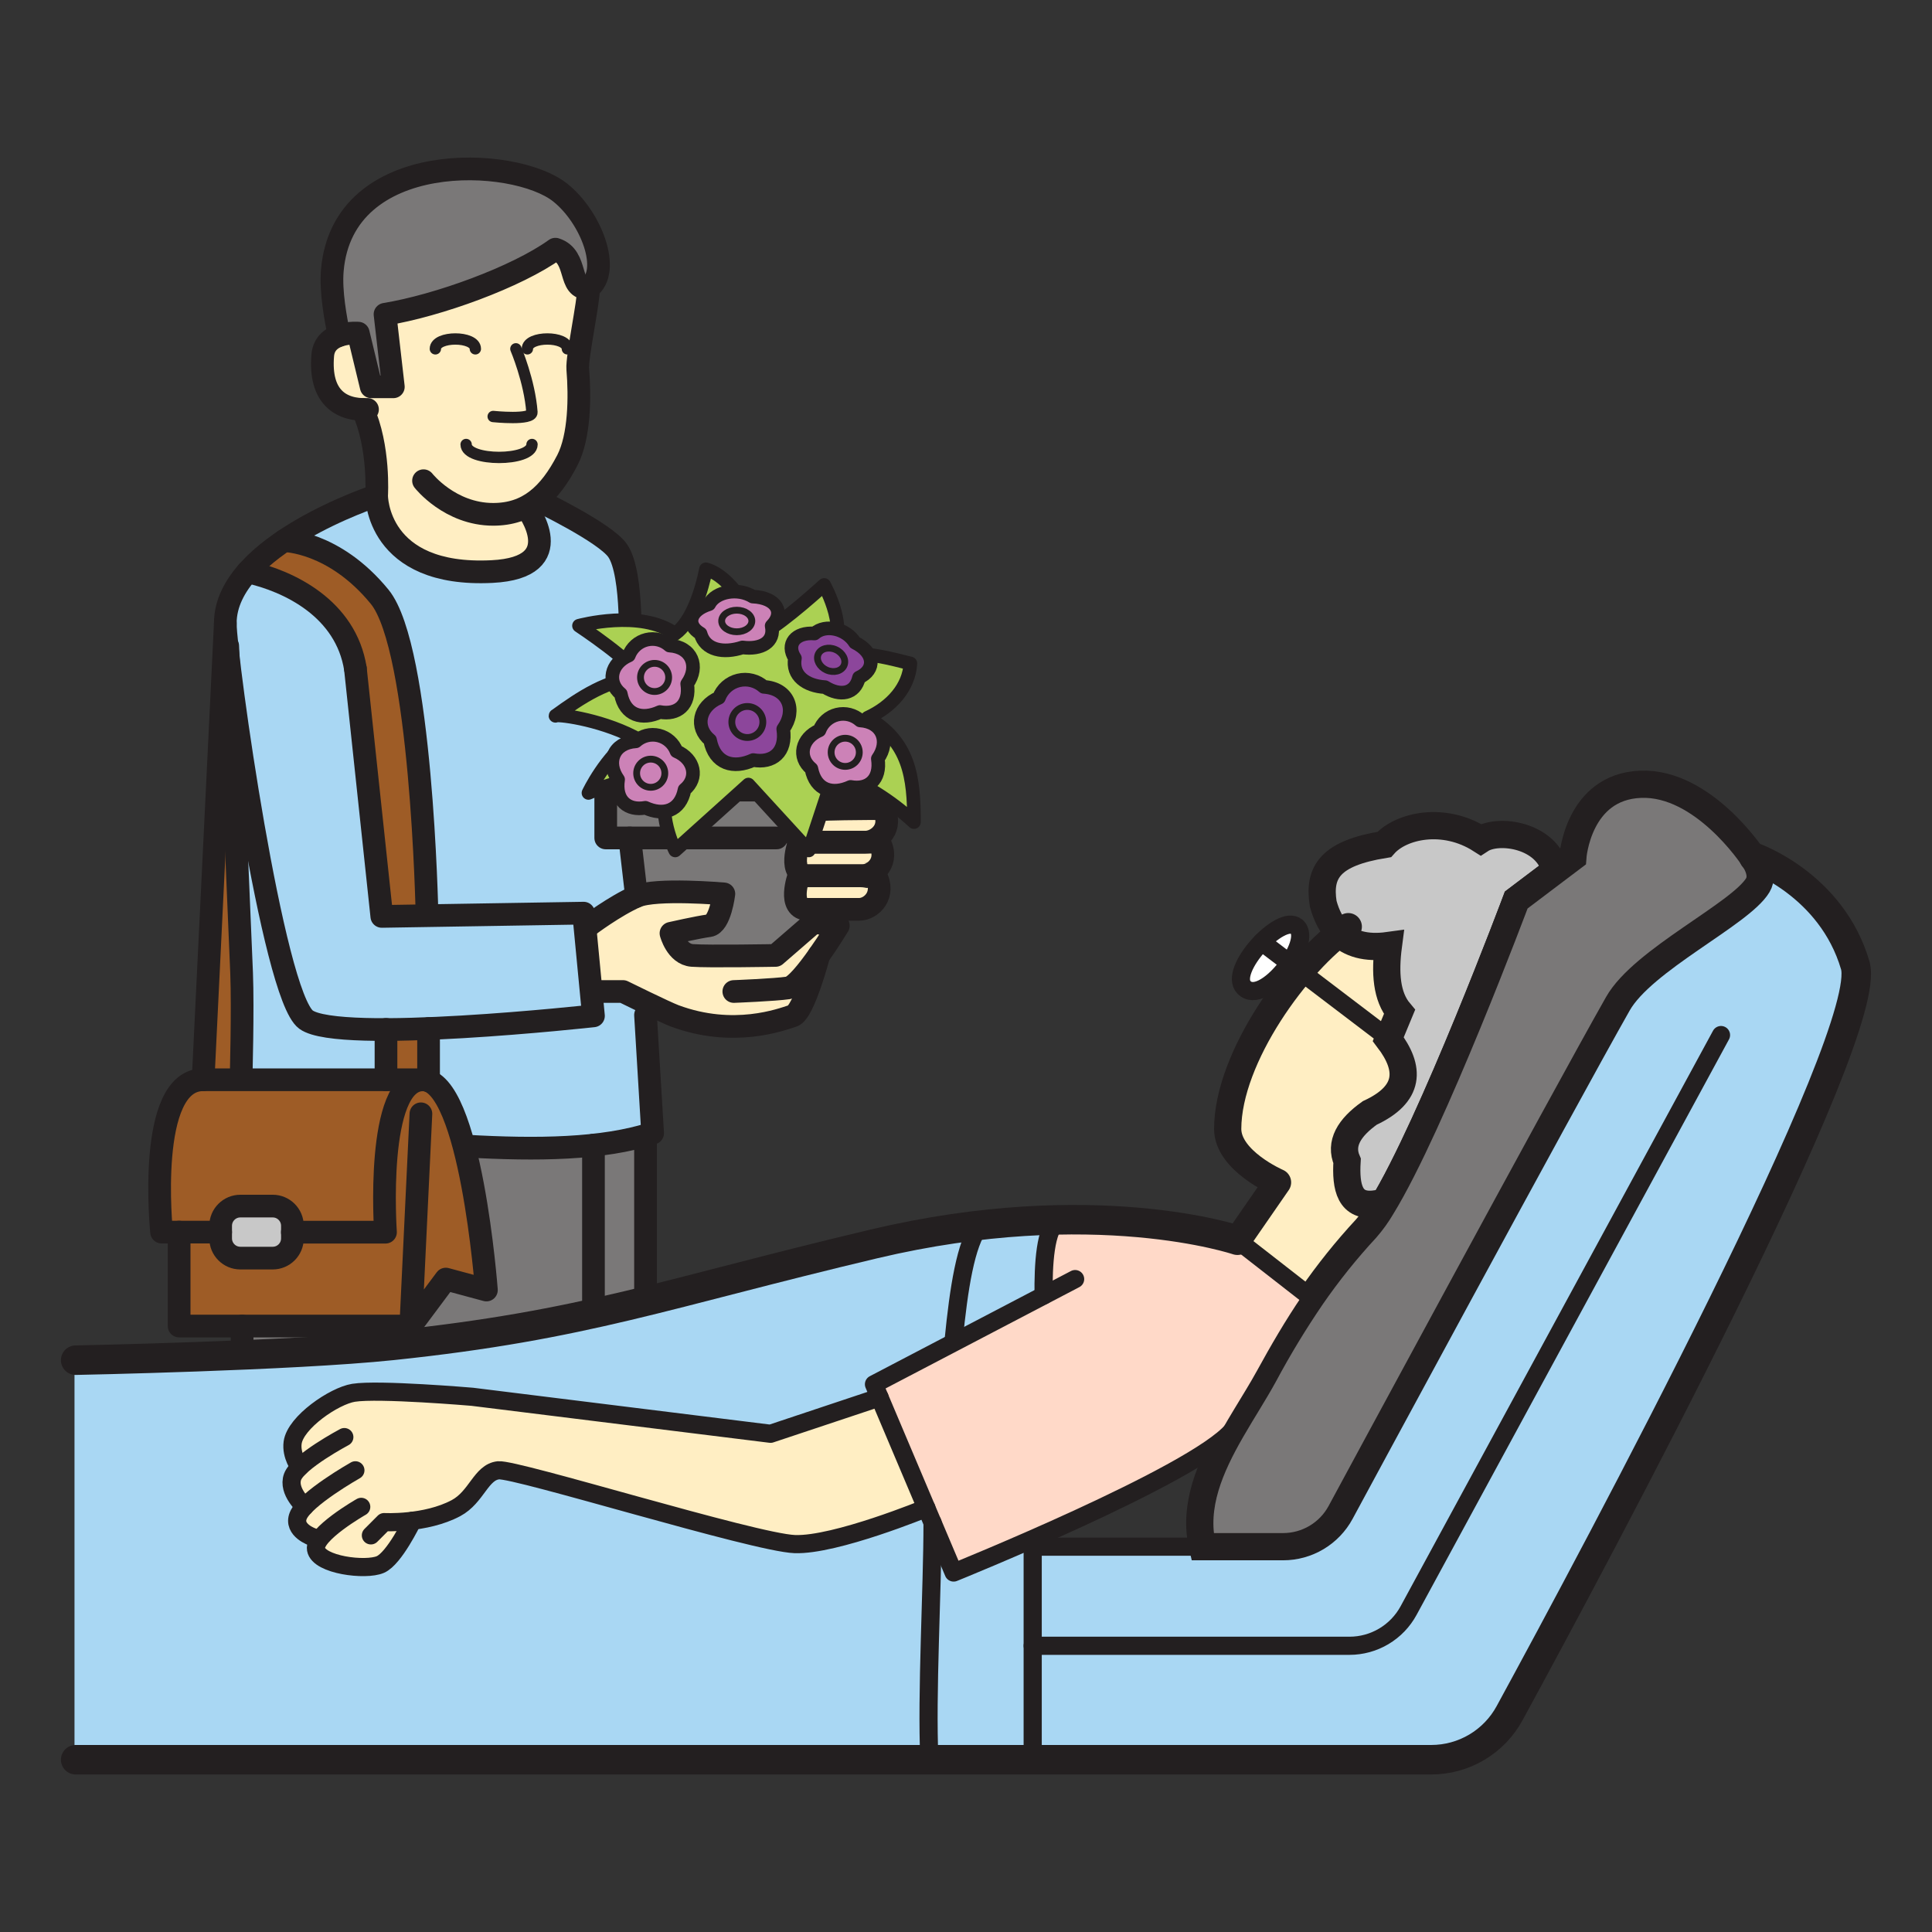 <svg width="1024" height="1024" viewBox="0 0 1024 1024" fill="none" xmlns="http://www.w3.org/2000/svg">
<rect x="0" y="0" width="1024" height="1024" fill="#333333" stroke="none"/>
<g id="social/get_well_soon">
<path id="Vector" d="M158.214 777.654C165.908 770.141 181.863 761.675 181.863 761.675L158.214 777.654Z" fill="#ABD153"/>
<path id="Vector_2" d="M160.875 798.522C169.099 789.828 187.728 779.256 187.728 779.256L160.875 798.522Z" fill="#ABD153"/>
<path id="Vector_3" d="M195.939 813.767L202.972 806.747C207.996 806.919 213.025 806.685 218.012 806.048" fill="#ABD153"/>
<path id="Vector_4" d="M187.728 796.897C187.728 796.897 170.388 806.735 165.174 814.718L187.728 796.897Z" fill="#ABD153"/>
<path id="Vector_5" d="M713.979 615.323C713.112 629.508 715.448 640.14 729.308 638.069L732.318 639.755C729.939 643.816 727.186 647.646 724.094 651.194C713.587 662.529 703.904 674.601 695.122 687.319L692.954 686.753L655.288 657.408L676.481 626.762C676.481 626.762 649.99 615.347 650.074 598.392C650.147 571.588 668.486 538.558 688.607 514.944C694.884 507.457 701.877 500.601 709.487 494.474C715.364 500.326 723.937 502.843 735.774 501.205C733.884 515.655 734.726 528.19 741.65 536.427L735.882 550.503L735.774 550.768C747.671 566.422 747.478 579.933 725.996 589.891C714.99 597.694 709.993 606.087 713.979 615.323Z" fill="#FFEEC3"/>
<path id="Vector_6" d="M713.978 491.15C712.525 492.153 711.044 493.245 709.535 494.425L713.978 491.15Z" fill="#ABD153"/>
<path id="Vector_7" d="M824.351 461.42L803.64 477.074C803.64 477.074 758.905 596.562 732.318 639.743L729.307 638.057C715.448 640.128 713.111 629.495 713.978 615.311C709.993 606.123 714.99 597.73 726.02 589.879C747.502 579.92 747.695 566.362 735.798 550.756L735.906 550.491L741.758 536.378C734.834 528.142 733.991 515.619 735.882 501.157C724.021 502.794 715.411 500.278 709.595 494.426C705.766 490.608 703.069 485.394 701.323 478.988C698.674 462.19 705.02 452.244 733.666 447.596C742.565 437.553 765.251 432.532 784.819 445.019C794.139 438.926 820.028 442.502 824.351 461.42Z" fill="#C8C8C8" stroke="#231F20" stroke-width="14.433" stroke-miterlimit="10"/>
<path id="Vector_8" d="M682.755 510.404C675.867 520.519 664.536 529.346 658.672 523.337C653.975 518.52 660.116 507.31 668.064 499.254C674.747 492.463 682.694 487.887 686.548 491.162C690.401 494.437 687.92 502.83 682.755 510.404Z" fill="white"/>
<path id="Vector_9" d="M518.822 649.376C518.822 649.376 404.186 673.892 285.951 701.78C185.524 725.454 108.783 722.119 115.755 719.397L39.484 727.308V932.677H546.686V816.934C546.686 816.934 551.936 719.229 552.466 686.62C552.719 670.436 553.236 650.941 560.257 646.546C547.541 646.811 533.681 647.666 518.822 649.376Z" fill="#A9D7F3"/>
<path id="Vector_10" d="M443.683 490.608C443.683 490.608 438.962 498.387 433.339 506.383C433.11 507.298 425.343 536.487 419.563 538.389C413.784 540.292 388.256 550.045 356.948 538.389C354.455 537.462 347.832 534.343 341.715 531.405C335.345 528.359 329.553 525.493 329.553 525.493H312.695L309.468 491.499C313.55 488.646 327.048 479.362 336.79 475.075C346.953 470.607 383.09 473.774 383.09 473.774C383.09 473.774 381.127 489.838 375.263 490.632C369.398 491.427 355.045 494.666 355.045 494.666C355.045 494.666 357.923 505.745 366.268 506.407C374.612 507.069 410.472 506.407 410.472 506.407L430.642 488.886L441.419 490.283L443.683 490.608Z" fill="#FFEEC3"/>
<path id="Vector_11" d="M311.334 152.639C300.087 153.975 306.228 136.009 293.741 132.072C273.271 146.823 231.535 161.971 203.43 166.559L207.825 205.019H196.109L189.245 176.577C185.791 176.37 182.328 176.807 179.034 177.866C177.276 168.919 174.53 154.698 175.493 143.319C181.008 78.656 271.922 82.617 296.258 102.016C312.791 115.178 323.556 143.764 311.334 152.639Z" fill="#7A7878"/>
<path id="Vector_12" d="M305.603 195.651C306.807 210.317 306.578 231.366 300.088 243.901C294.548 254.618 288.347 262.565 280.532 267.334C279.749 267.828 278.943 268.273 278.124 268.695C282.748 275.847 296.427 301.122 260.122 302.929C199.288 305.963 198.987 263.481 198.987 262.674C198.987 262.674 200.673 236.917 191.605 217.036C178.504 216.663 168.726 208.944 170.424 188.353C170.942 182.333 174.892 179.346 179.046 177.901C182.34 176.842 185.803 176.405 189.257 176.613L196.121 205.055H207.837L203.502 166.558C231.595 161.97 273.343 146.822 293.814 132.071C306.301 136.009 300.16 153.975 311.407 152.638C311.394 159.959 305.073 189.293 305.603 195.651Z" fill="#FFEEC3"/>
<path id="Vector_13" d="M799.558 908.028C795.491 915.489 789.489 921.715 782.182 926.053C774.876 930.391 766.536 932.679 758.039 932.677H546.686V819.776H680.094C686.332 819.774 692.454 818.087 697.812 814.893C703.171 811.699 707.566 807.116 710.535 801.629C710.535 801.629 828.879 582.473 857.514 531.995C870.759 508.598 922.538 484.455 931.666 469.174C935.507 462.756 929.329 454.809 929.028 454.436C929.655 454.64 970.235 469.054 982.71 511.609C993.342 547.89 845.617 823.388 799.558 908.028Z" fill="#A9D7F3"/>
<path id="Vector_14" d="M931.665 469.174C922.526 484.455 870.783 508.598 857.513 531.995C828.879 582.449 710.534 801.629 710.534 801.629C707.566 807.116 703.17 811.699 697.812 814.893C692.453 818.087 686.332 819.774 680.093 819.776H637.358C632.24 798.197 641.488 777.414 652.603 758.087C658.479 747.864 664.885 738.05 669.966 728.742C677.601 714.469 685.998 700.617 695.121 687.247C703.904 674.529 713.586 662.456 724.093 651.122C727.185 647.574 729.939 643.744 732.317 639.682C758.905 596.502 803.64 477.013 803.64 477.013L824.351 461.359L833.635 454.351C833.635 454.351 836.248 417.022 869.507 415.686C902.765 414.349 929.016 454.351 929.016 454.351C929.329 454.809 935.506 462.756 931.665 469.174Z" fill="#7A7878" stroke="#231F20" stroke-width="14.433" stroke-miterlimit="10"/>
<path id="Vector_15" d="M245.358 607.808C240.168 588.096 233.016 572.286 223.431 572.286H107.037C76.717 572.286 85.001 653.036 85.001 653.036H94.321V702.828H217.145L235.665 677.938L257.183 683.754C257.183 683.754 253.956 640.417 245.358 607.808ZM154.348 656.372C154.345 659.142 153.243 661.797 151.283 663.755C149.323 665.712 146.666 666.812 143.896 666.812H126.761C123.991 666.812 121.335 665.712 119.375 663.755C117.415 661.797 116.312 659.142 116.309 656.372V649.701C116.309 646.929 117.41 644.27 119.371 642.31C121.331 640.35 123.989 639.249 126.761 639.249H143.896C146.668 639.249 149.327 640.35 151.287 642.31C153.247 644.27 154.348 646.929 154.348 649.701V656.372Z" fill="#9E5C26"/>
<path id="Vector_16" d="M345.279 600.608C344.074 601.005 342.786 601.391 341.498 601.812C332.459 604.269 323.231 605.968 313.91 606.894C292.982 609.218 269.08 609.085 245.358 607.797C240.168 588.085 233.015 572.274 223.43 572.274H127.17C127.363 564.531 128.073 532.73 127.435 515.823C126.701 496.774 120.21 347.061 120.066 342.425C119.406 338.403 118.976 334.347 118.777 330.275C118.777 288.804 198.986 262.65 198.986 262.65C198.986 262.65 198.986 262.843 198.986 263.06C198.986 263.276 198.986 263.288 198.986 263.421C200.19 310.034 311.309 321.798 278.099 268.671C278.918 268.249 279.724 267.804 280.507 267.31C289.165 270.622 321.184 283.289 326.711 291.815C345.255 320.425 341.473 418.757 341.473 418.757H320.413V444.104H333.153L336.765 475.051C327.024 479.338 313.525 488.622 309.443 491.475L312.694 525.493H329.552C329.552 525.493 335.344 528.359 341.714 531.405L345.279 600.608Z" fill="#A9D7F3"/>
<path id="Vector_17" d="M245.359 607.808L243.022 607.688L245.359 607.808Z" fill="#ABD153"/>
<path id="Vector_18" d="M455.941 470.631H463.045C468.344 478.133 460.878 483.973 454.448 483.973H428.077C416.986 483.973 423.344 470.631 423.344 470.631H428.522C416.986 470.631 423.597 457.289 423.597 457.289H428.968C416.926 457.289 423.85 443.947 423.85 443.947H428.474C416.986 443.947 420.045 431.328 423.573 430.605C432.303 428.847 450.233 429.654 459.252 430.22C462.564 430.437 464.671 430.605 464.671 430.605C470.162 438.107 462.443 443.947 455.772 443.947H466.778C472.51 451.449 464.442 457.289 457.47 457.289H464.888C470.403 464.803 462.648 470.631 455.941 470.631Z" fill="#FFEEC3"/>
<path id="Vector_19" d="M313.91 606.893C292.982 609.217 269.08 609.085 245.358 607.796C253.956 640.405 257.183 683.658 257.183 683.658L235.665 677.938L217.097 702.888H127.7V718.157C156.6 716.953 186.583 715.267 207.295 713.1C243.134 709.536 278.734 703.874 313.91 696.145C323.122 694.11 332.238 691.967 341.498 689.691V601.788C332.46 604.252 323.232 605.96 313.91 606.893Z" fill="#7A7878"/>
<path id="Vector_20" d="M695.122 687.246C685.999 700.617 677.602 714.469 669.967 728.742C664.885 738.05 658.479 747.864 652.603 758.087C639.911 773.103 584.099 799.269 544.819 816.476C522.025 826.447 504.805 833.407 504.805 833.407L493.631 806.999L490.367 799.293L465.562 740.651L462.6 733.63L505.263 711.317L552.49 686.62C552.297 670.424 553.26 650.941 560.281 646.546C619.922 645.342 655.276 657.383 655.276 657.383L692.942 686.729L695.122 687.246Z" fill="#FFD9C8"/>
<path id="Vector_21" d="M560.414 646.462L560.293 646.546L560.414 646.462Z" fill="#ABD153"/>
<path id="Vector_22" d="M154.349 649.701V656.372C154.346 659.142 153.243 661.798 151.283 663.755C149.323 665.713 146.667 666.812 143.897 666.812H126.762C123.992 666.812 121.335 665.713 119.375 663.755C117.415 661.798 116.313 659.142 116.31 656.372V649.701C116.31 646.929 117.411 644.27 119.371 642.31C121.331 640.35 123.99 639.249 126.762 639.249H143.897C146.669 639.249 149.327 640.35 151.287 642.31C153.248 644.27 154.349 646.929 154.349 649.701Z" fill="#C8C8C8"/>
<path id="Vector_23" d="M459.252 418.781V430.22C450.233 429.654 432.303 428.847 423.573 430.605C420.081 431.328 416.986 443.947 428.474 443.947H423.862C423.862 443.947 416.986 457.289 428.98 457.289H423.609C423.609 457.289 416.998 470.631 428.534 470.631H423.356C423.356 470.631 416.998 483.973 428.088 483.973H442.863L441.43 490.307L430.641 488.886L410.424 506.359C410.424 506.359 374.564 507.009 366.219 506.359C357.874 505.708 354.996 494.618 354.996 494.618C354.996 494.618 369.338 491.355 375.214 490.584C381.09 489.814 383.041 473.726 383.041 473.726C383.041 473.726 346.916 470.559 336.741 475.027L333.129 444.08H320.413V418.781H459.252Z" fill="#7A7878"/>
<path id="Vector_24" d="M490.368 799.293C490.368 799.293 442.141 819.125 420.623 818.391C399.105 817.656 272.837 778.304 263.541 779.28C254.245 780.255 252.03 793.453 241.048 799.341C233.69 803.267 225.141 805.157 218.012 806.048C218.012 806.048 208.379 826.013 200.986 829.228C193.195 832.6 165.234 827.759 163.765 819.39C163.639 817.712 164.141 816.047 165.174 814.718C164.897 814.622 154.337 811.033 157.419 803.387C158.276 801.589 159.446 799.958 160.875 798.57C160.875 798.57 151.579 790.442 154.457 782.76C155.35 780.835 156.629 779.113 158.214 777.702C158.214 777.702 153.566 771.682 154.517 764.698C155.974 753.932 176.493 739.94 186.789 738.29C200.034 736.171 249.718 740.41 249.718 740.41L407.859 759.977L465.598 740.711L490.368 799.293Z" fill="#FFEEC3"/>
<path id="Vector_25" d="M133.661 303.086C133.661 303.086 180.262 313.08 186.644 346.941C193.026 380.802 202.37 485.72 202.37 485.72H228.175C228.175 485.72 218.951 359.103 209.137 332.648C195.47 295.788 152.542 285.228 152.542 285.228L133.661 303.086Z" fill="#9E5C26"/>
<path id="Vector_26" d="M202.96 545.674H228.175V571.624H204.586L202.96 545.674Z" fill="#9E5C26"/>
<path id="Vector_27" d="M107.663 571.624H127.772L120.692 405.511L107.663 571.624Z" fill="#9E5C26"/>
<path id="Vector_28" d="M569.841 677.938L463.226 733.691L505.443 833.467C505.443 833.467 633.18 781.869 653.229 758.147" stroke="#231F20" stroke-width="9.622" stroke-linecap="round" stroke-linejoin="round"/>
<path id="Vector_29" d="M655.927 657.347L693.581 686.692" stroke="#231F20" stroke-width="9.622" stroke-linecap="round" stroke-linejoin="round"/>
<path id="Vector_30" d="M40.11 720.927C40.11 720.927 154.673 718.675 207.933 713.1C310.635 702.347 352.432 685.573 463.214 659.298C580.101 631.603 655.878 657.348 655.878 657.348" stroke="#231F20" stroke-width="15.636" stroke-linecap="round" stroke-linejoin="round"/>
<path id="Vector_31" d="M466.201 740.663L408.401 759.929L250.32 740.326C250.32 740.326 200.588 736.087 187.391 738.206C177.095 739.856 156.577 753.86 155.108 764.613C154.156 771.561 158.816 777.618 158.816 777.618" stroke="#231F20" stroke-width="9.622" stroke-linecap="round" stroke-linejoin="round"/>
<path id="Vector_32" d="M182.501 761.687C182.501 761.687 158.117 774.62 155.082 782.7C152.216 790.382 161.501 798.51 161.501 798.51" stroke="#231F20" stroke-width="9.622" stroke-linecap="round" stroke-linejoin="round"/>
<path id="Vector_33" d="M188.365 779.292C188.365 779.292 161.597 794.428 158.057 803.375C154.974 811.13 165.811 814.706 165.811 814.706" stroke="#231F20" stroke-width="9.622" stroke-linecap="round" stroke-linejoin="round"/>
<path id="Vector_34" d="M196.578 813.779L203.598 806.747C203.598 806.747 225.538 807.951 241.674 799.341C252.668 793.453 254.919 780.267 264.167 779.292C273.415 778.317 399.779 817.62 421.261 818.403C442.743 819.186 491.006 799.293 491.006 799.293" stroke="#231F20" stroke-width="9.622" stroke-linecap="round" stroke-linejoin="round"/>
<path id="Vector_35" d="M191.461 798.667C191.461 798.667 166.077 813.117 167.498 821.16C168.955 829.529 193.785 832.612 201.588 829.228C209.005 826.025 218.602 806.048 218.602 806.048" stroke="#231F20" stroke-width="9.622" stroke-linecap="round" stroke-linejoin="round"/>
<path id="Vector_36" d="M714.617 491.15C687.86 509.489 650.797 560.196 650.7 598.32C650.7 615.274 677.119 626.689 677.119 626.689L655.926 657.335" stroke="#231F20" stroke-width="14.433" stroke-linecap="round" stroke-linejoin="round"/>
<path id="Vector_37" d="M735.593 550.069L668.774 499.266" stroke="#231F20" stroke-width="9.622" stroke-linecap="round" stroke-linejoin="round"/>
<path id="Vector_38" d="M824.977 461.419C820.63 442.514 794.765 438.914 785.385 445.031C765.817 432.532 743.143 437.553 734.244 447.608C705.598 452.244 699.252 462.202 701.901 479C706.332 495.256 716.868 503.866 736.46 501.169C734.558 515.618 735.4 528.142 742.324 536.378L736.46 550.731C748.345 566.325 748.152 579.896 726.67 589.854C715.628 597.706 710.619 606.098 714.629 615.286C713.75 629.459 716.086 640.104 729.946 638.033" stroke="#231F20" stroke-width="9.622" stroke-linecap="round" stroke-linejoin="round"/>
<path id="Vector_39" d="M687.222 491.15C678.793 483.986 650.7 514.463 659.346 523.337C669.569 533.849 696.518 499.074 687.222 491.15Z" stroke="#231F20" stroke-width="9.622" stroke-linecap="round" stroke-linejoin="round"/>
<path id="Vector_40" d="M547.348 932.689V816.934" stroke="#231F20" stroke-width="9.622" stroke-linecap="round" stroke-linejoin="round"/>
<path id="Vector_41" d="M492.583 932.689C491.006 897.48 494.269 842.582 494.269 807" stroke="#231F20" stroke-width="9.622" stroke-linecap="round" stroke-linejoin="round"/>
<path id="Vector_42" d="M311.936 490.62C311.936 490.62 325.759 480.18 337.367 475.087C347.542 470.619 383.667 473.774 383.667 473.774C383.667 473.774 381.716 489.85 375.84 490.632C369.964 491.415 355.634 494.654 355.634 494.654C355.634 494.654 358.5 505.745 366.845 506.395C375.19 507.045 411.061 506.395 411.061 506.395L431.267 488.886L444.332 490.62C444.332 490.62 424.981 522.53 417.841 523.602C410.7 524.674 388.941 525.517 388.941 525.517" stroke="#231F20" stroke-width="12.027" stroke-linecap="round" stroke-linejoin="round"/>
<path id="Vector_43" d="M433.977 506.383C433.977 506.383 426.054 536.547 420.19 538.425C414.325 540.304 388.882 550.069 357.574 538.425C352.516 536.535 330.191 525.517 330.191 525.517H314.537" stroke="#231F20" stroke-width="12.027" stroke-linecap="round" stroke-linejoin="round"/>
<path id="Vector_44" d="M188.366 354.382L202.37 485.719L309.335 483.985L314.549 538.425C314.549 538.425 179.804 553.308 162.2 540.424C144.595 527.54 119.416 349.204 119.416 330.299C119.416 288.828 199.613 262.662 199.613 262.662" stroke="#231F20" stroke-width="12.027" stroke-linecap="round" stroke-linejoin="round"/>
<path id="Vector_45" d="M120.692 342.341C120.692 342.341 127.315 496.472 128.062 515.835C128.808 535.198 127.773 571.624 127.773 571.624" stroke="#231F20" stroke-width="12.027" stroke-linecap="round" stroke-linejoin="round"/>
<path id="Vector_46" d="M199.612 262.662C199.612 262.662 199.323 306.011 260.747 302.941C303.085 300.834 279.207 269.309 279.207 269.309" stroke="#231F20" stroke-width="12.027" stroke-linecap="round" stroke-linejoin="round"/>
<path id="Vector_47" d="M192.243 217.024C201.298 236.905 199.613 262.662 199.613 262.662" stroke="#231F20" stroke-width="12.027" stroke-linecap="round" stroke-linejoin="round"/>
<path id="Vector_48" d="M224.478 254.786C224.478 254.786 238.434 272.608 261.397 272.608C279.701 272.608 291.2 262.324 300.725 243.913C307.215 231.354 307.456 210.329 306.228 195.65C305.698 189.305 312.032 159.971 311.972 152.626C324.194 143.763 313.429 115.189 296.908 102.052C272.572 82.629 181.646 78.667 176.143 143.294C175.168 154.661 177.913 168.894 179.684 177.829" stroke="#231F20" stroke-width="12.027" stroke-linecap="round" stroke-linejoin="round"/>
<path id="Vector_49" d="M284.771 265.034C284.771 265.034 320.654 282.169 327.361 291.839C336.007 304.314 333.78 346.941 333.78 346.941" stroke="#231F20" stroke-width="12.027" stroke-linecap="round" stroke-linejoin="round"/>
<path id="Vector_50" d="M247.056 235.592C247.056 244.732 281.976 244.732 281.976 235.592" stroke="#231F20" stroke-width="6.014" stroke-linecap="round" stroke-linejoin="round"/>
<path id="Vector_51" d="M261.397 220.757C261.397 220.757 282.277 222.937 281.94 218.482C280.736 202.069 273.427 184.886 273.427 184.886" stroke="#231F20" stroke-width="6.014" stroke-linecap="round" stroke-linejoin="round"/>
<path id="Vector_52" d="M230.752 184.886C230.752 177.926 251.945 177.926 251.945 184.886" stroke="#231F20" stroke-width="6.014" stroke-linecap="round" stroke-linejoin="round"/>
<path id="Vector_53" d="M279.521 184.886C279.521 177.926 300.714 177.926 300.726 184.886" stroke="#231F20" stroke-width="6.014" stroke-linecap="round" stroke-linejoin="round"/>
<path id="Vector_54" d="M547.348 872.301H715.267C721.68 872.292 727.972 870.556 733.482 867.273C738.991 863.991 743.514 859.284 746.575 853.648L912.17 548.6" stroke="#231F20" stroke-width="9.622" stroke-linecap="round" stroke-linejoin="round"/>
<path id="Vector_55" d="M929.606 454.412C929.606 454.412 970.728 468.717 983.312 511.621C993.932 547.866 846.219 823.388 800.112 908.028C796.051 915.489 790.053 921.717 782.751 926.057C775.449 930.397 767.111 932.688 758.617 932.689H40.11" stroke="#231F20" stroke-width="15.636" stroke-linecap="round" stroke-linejoin="round"/>
<path id="Vector_56" d="M547.348 819.776H680.72C686.957 819.778 693.079 818.094 698.438 814.902C703.797 811.709 708.193 807.128 711.161 801.641C711.161 801.641 829.517 582.485 858.14 532.007C871.385 508.611 923.164 484.467 932.303 469.187C936.241 462.612 929.642 454.412 929.642 454.412" stroke="#231F20" stroke-width="9.622" stroke-linecap="round" stroke-linejoin="round"/>
<path id="Vector_57" d="M929.606 454.411C929.606 454.411 903.356 414.433 870.097 415.746C836.838 417.059 834.237 454.411 834.237 454.411L804.242 477.037C804.242 477.037 748.851 625.064 724.683 651.146C700.516 677.228 685.235 701.853 670.497 728.754C655.758 755.654 630.073 786.794 637.888 819.776" stroke="#231F20" stroke-width="9.622" stroke-linecap="round" stroke-linejoin="round"/>
<path id="Vector_58" d="M337.368 475.087L333.779 444.128H411.592" stroke="#231F20" stroke-width="12.027" stroke-linecap="round" stroke-linejoin="round"/>
<path id="Vector_59" d="M333.78 444.128H321.052V418.781H459.879V424.392" stroke="#231F20" stroke-width="12.027" stroke-linecap="round" stroke-linejoin="round"/>
<path id="Vector_60" d="M116.947 653.036H85.639C85.639 653.036 77.343 572.298 107.663 572.298H224.069" stroke="#231F20" stroke-width="12.027" stroke-linecap="round" stroke-linejoin="round"/>
<path id="Vector_61" d="M223.093 590.336L217.723 702.828L236.291 677.938L257.809 683.742C257.809 683.742 249.5 572.346 224.093 572.346C198.685 572.346 204.32 653.085 204.32 653.085H154.95" stroke="#231F20" stroke-width="12.027" stroke-linecap="round" stroke-linejoin="round"/>
<path id="Vector_62" d="M217.723 702.828H94.947V653.037" stroke="#231F20" stroke-width="12.027" stroke-linecap="round" stroke-linejoin="round"/>
<path id="Vector_63" d="M247.056 607.459C284.601 609.603 319.498 609.193 345.905 600.608L342.136 537.992" stroke="#231F20" stroke-width="12.027" stroke-linecap="round" stroke-linejoin="round"/>
<path id="Vector_64" d="M464.153 464.177C469.596 474.184 461.937 481.974 455.326 481.974H428.257C416.866 481.974 423.44 464.177 423.44 464.177H464.153Z" stroke="#231F20" stroke-width="12.027" stroke-linecap="round" stroke-linejoin="round"/>
<path id="Vector_65" d="M466.007 446.38C471.667 456.386 463.707 464.177 456.831 464.177H428.678C416.829 464.177 423.621 446.38 423.621 446.38H466.007Z" stroke="#231F20" stroke-width="12.027" stroke-linecap="round" stroke-linejoin="round"/>
<path id="Vector_66" d="M467.982 428.582C473.87 438.589 465.574 446.38 458.433 446.38H429.172C416.854 446.38 419.623 431.93 423.91 430.148C427.98 428.486 467.982 428.582 467.982 428.582Z" stroke="#231F20" stroke-width="12.027" stroke-linecap="round" stroke-linejoin="round"/>
<path id="Vector_67" d="M342.136 601.764V689.703" stroke="#231F20" stroke-width="12.027" stroke-linecap="round" stroke-linejoin="round"/>
<path id="Vector_68" d="M314.549 606.941V696.145" stroke="#231F20" stroke-width="12.027" stroke-linecap="round" stroke-linejoin="round"/>
<path id="Vector_69" d="M128.327 702.828V718.157" stroke="#231F20" stroke-width="12.027" stroke-linecap="round" stroke-linejoin="round"/>
<path id="Vector_70" d="M519.46 649.376C511.874 658.901 508.153 682.827 505.443 710.451" stroke="#231F20" stroke-width="9.622" stroke-linecap="round" stroke-linejoin="round"/>
<path id="Vector_71" d="M561.039 646.462C553.911 650.7 552.935 670.328 553.128 686.632" stroke="#231F20" stroke-width="9.622" stroke-linecap="round" stroke-linejoin="round"/>
<path id="Vector_72" d="M144.534 639.249H127.399C121.627 639.249 116.947 643.929 116.947 649.701V656.372C116.947 662.145 121.627 666.824 127.399 666.824H144.534C150.307 666.824 154.986 662.145 154.986 656.372V649.701C154.986 643.929 150.307 639.249 144.534 639.249Z" stroke="#231F20" stroke-width="12.027" stroke-linecap="round" stroke-linejoin="round"/>
<path id="Vector_73" d="M311.972 152.626C300.725 153.987 306.854 135.997 294.379 132.071C273.848 146.834 232.161 161.97 204.068 166.57L208.475 205.019H196.758L189.895 176.577C189.895 176.577 172.17 175.084 171.062 188.317C169.219 210.221 180.442 217.578 194.784 217.012" stroke="#231F20" stroke-width="12.027" stroke-linecap="round" stroke-linejoin="round"/>
<path id="Vector_74" d="M107.663 572.298L119.416 330.299" stroke="#231F20" stroke-width="12.027" stroke-linecap="round" stroke-linejoin="round"/>
<path id="Vector_75" d="M204.586 572.298V545.578" stroke="#231F20" stroke-width="12.027" stroke-linecap="round" stroke-linejoin="round"/>
<path id="Vector_76" d="M227.151 572.852V545.144" stroke="#231F20" stroke-width="12.027" stroke-linecap="round" stroke-linejoin="round"/>
<path id="Vector_77" d="M226.309 484.238C226.309 484.238 223.515 343.545 201.226 316.307C177.011 286.685 150.52 286.588 150.52 286.588" stroke="#231F20" stroke-width="12.027" stroke-linecap="round" stroke-linejoin="round"/>
<path id="Vector_78" d="M131.181 303.085C153.433 307.986 183.308 322.665 188.366 354.382" stroke="#231F20" stroke-width="12.027" stroke-linecap="round" stroke-linejoin="round"/>
<path id="Vector_79" d="M403.982 335.959C416.228 328.963 436.819 310.033 436.819 310.033C436.819 310.033 451.51 336.236 438.625 346.989C457.326 344.34 474.088 349.686 482.529 351.637C481.818 364.1 472.715 374.516 459.879 380.416C481.951 393.132 484.48 411.856 484.419 435.723C472.163 424.393 457.898 415.453 442.358 409.364L428.679 450.751L396.673 415.83L357.875 450.751C357.875 450.751 347.447 430.894 354.407 413.301C339.692 407.967 311.9 420.273 311.9 420.273C311.9 420.273 321.016 400.79 335.983 390.591C316.717 380.753 294.416 378.381 294.416 379.393C307.662 369.759 322.449 359.849 339.391 359.054C335.947 350.902 306.879 331.648 306.879 331.648C306.879 331.648 339.632 322.701 357.815 335.911C366.918 329.528 372.06 312.43 374.167 301.725C387.473 305.53 396.649 323.52 403.982 335.959Z" fill="#ABD153" stroke="#231F20" stroke-width="7.216" stroke-linecap="round" stroke-linejoin="round"/>
<path id="Vector_80" d="M455.881 381.849C454.257 380.38 452.298 379.332 450.175 378.794C448.053 378.257 445.831 378.247 443.704 378.766C441.576 379.285 439.608 380.317 437.972 381.772C436.335 383.227 435.08 385.06 434.314 387.111C424.741 391.254 422.61 401.38 430.052 407.437C432.304 419.033 441.419 421.394 450.823 417.071C459.975 418.768 466.971 413.458 465.273 402.127C471.788 392.939 467.694 382.572 455.881 381.849Z" fill="#CC82B7" stroke="#231F20" stroke-width="7.216" stroke-linecap="round" stroke-linejoin="round"/>
<path id="Vector_81" d="M447.981 406.209C452.105 406.209 455.447 402.866 455.447 398.743C455.447 394.62 452.105 391.277 447.981 391.277C443.858 391.277 440.516 394.62 440.516 398.743C440.516 402.866 443.858 406.209 447.981 406.209Z" stroke="#231F20" stroke-width="3.608" stroke-linecap="round" stroke-linejoin="round"/>
<path id="Vector_82" d="M336.994 392.927C338.617 391.458 340.575 390.409 342.697 389.871C344.819 389.333 347.041 389.322 349.168 389.84C351.295 390.358 353.263 391.388 354.9 392.842C356.537 394.295 357.794 396.127 358.56 398.177C368.194 402.32 370.265 412.447 362.835 418.504C360.571 430.1 351.468 432.46 342.063 428.137C332.9 429.835 325.904 424.524 327.614 413.181C321.087 404.018 325.181 393.65 336.994 392.927Z" fill="#CC82B7" stroke="#231F20" stroke-width="7.216" stroke-linecap="round" stroke-linejoin="round"/>
<path id="Vector_83" d="M344.905 417.287C349.028 417.287 352.371 413.945 352.371 409.822C352.371 405.698 349.028 402.356 344.905 402.356C340.782 402.356 337.439 405.698 337.439 409.822C337.439 413.945 340.782 417.287 344.905 417.287Z" stroke="#231F20" stroke-width="3.608" stroke-linecap="round" stroke-linejoin="round"/>
<path id="Vector_84" d="M453.147 340.595C448.523 333.129 437.493 330.588 431.713 335.778C421.622 334.947 416.444 341.474 421.321 348.867C419.695 358.212 427.282 363.582 437.276 364.196C445.127 369.121 453.231 368.05 455.278 359.115C464.189 355.057 463.743 345.857 453.147 340.595Z" fill="#8C469B" stroke="#231F20" stroke-width="7.216" stroke-linecap="round" stroke-linejoin="round"/>
<path id="Vector_85" d="M447.352 352.721C448.667 349.718 446.673 345.943 442.896 344.288C439.119 342.633 434.991 343.726 433.675 346.729C432.36 349.732 434.355 353.508 438.131 355.163C441.908 356.817 446.036 355.724 447.352 352.721Z" stroke="#231F20" stroke-width="3.608" stroke-linecap="round" stroke-linejoin="round"/>
<path id="Vector_86" d="M354.852 342.16C353.228 340.691 351.269 339.643 349.146 339.105C347.024 338.568 344.802 338.558 342.674 339.077C340.547 339.596 338.579 340.628 336.943 342.083C335.306 343.538 334.05 345.371 333.285 347.422C323.652 351.565 321.581 361.692 329.023 367.748C331.274 379.344 340.39 381.705 349.782 377.382C358.946 379.079 365.942 373.769 364.232 362.438C370.759 353.25 366.665 342.883 354.852 342.16Z" fill="#CC82B7" stroke="#231F20" stroke-width="7.216" stroke-linecap="round" stroke-linejoin="round"/>
<path id="Vector_87" d="M346.94 366.52C351.064 366.52 354.406 363.178 354.406 359.054C354.406 354.931 351.064 351.589 346.94 351.589C342.817 351.589 339.475 354.931 339.475 359.054C339.475 363.178 342.817 366.52 346.94 366.52Z" stroke="#231F20" stroke-width="3.608" stroke-linecap="round" stroke-linejoin="round"/>
<path id="Vector_88" d="M398.96 316.199C391.217 311.382 379.344 313.405 375.864 320.221C365.617 323.399 363.341 331.154 371.3 335.79C373.709 344.665 383.474 346.471 393.541 343.148C403.343 344.448 410.833 340.378 408.99 331.708C415.999 324.688 411.603 316.753 398.96 316.199Z" fill="#CC82B7" stroke="#231F20" stroke-width="7.216" stroke-linecap="round" stroke-linejoin="round"/>
<path id="Vector_89" d="M390.495 334.851C394.91 334.851 398.49 332.29 398.49 329.131C398.49 325.972 394.91 323.412 390.495 323.412C386.079 323.412 382.499 325.972 382.499 329.131C382.499 332.29 386.079 334.851 390.495 334.851Z" stroke="#231F20" stroke-width="3.608" stroke-linecap="round" stroke-linejoin="round"/>
<path id="Vector_90" d="M404.812 364.052C403.022 362.433 400.864 361.277 398.525 360.685C396.186 360.092 393.737 360.081 391.393 360.653C389.049 361.224 386.88 362.36 385.076 363.962C383.271 365.564 381.887 367.584 381.042 369.844C370.494 374.408 368.146 385.57 376.346 392.241C378.826 405.017 388.869 407.618 399.225 402.838C409.316 404.704 417.022 398.852 415.132 386.365C422.345 376.274 417.841 364.859 404.812 364.052Z" fill="#8C469B" stroke="#231F20" stroke-width="7.216" stroke-linecap="round" stroke-linejoin="round"/>
<path id="Vector_91" d="M396.106 390.892C400.648 390.892 404.331 387.21 404.331 382.668C404.331 378.126 400.648 374.444 396.106 374.444C391.564 374.444 387.882 378.126 387.882 382.668C387.882 387.21 391.564 390.892 396.106 390.892Z" stroke="#231F20" stroke-width="3.608" stroke-linecap="round" stroke-linejoin="round"/>
</g>
</svg>
